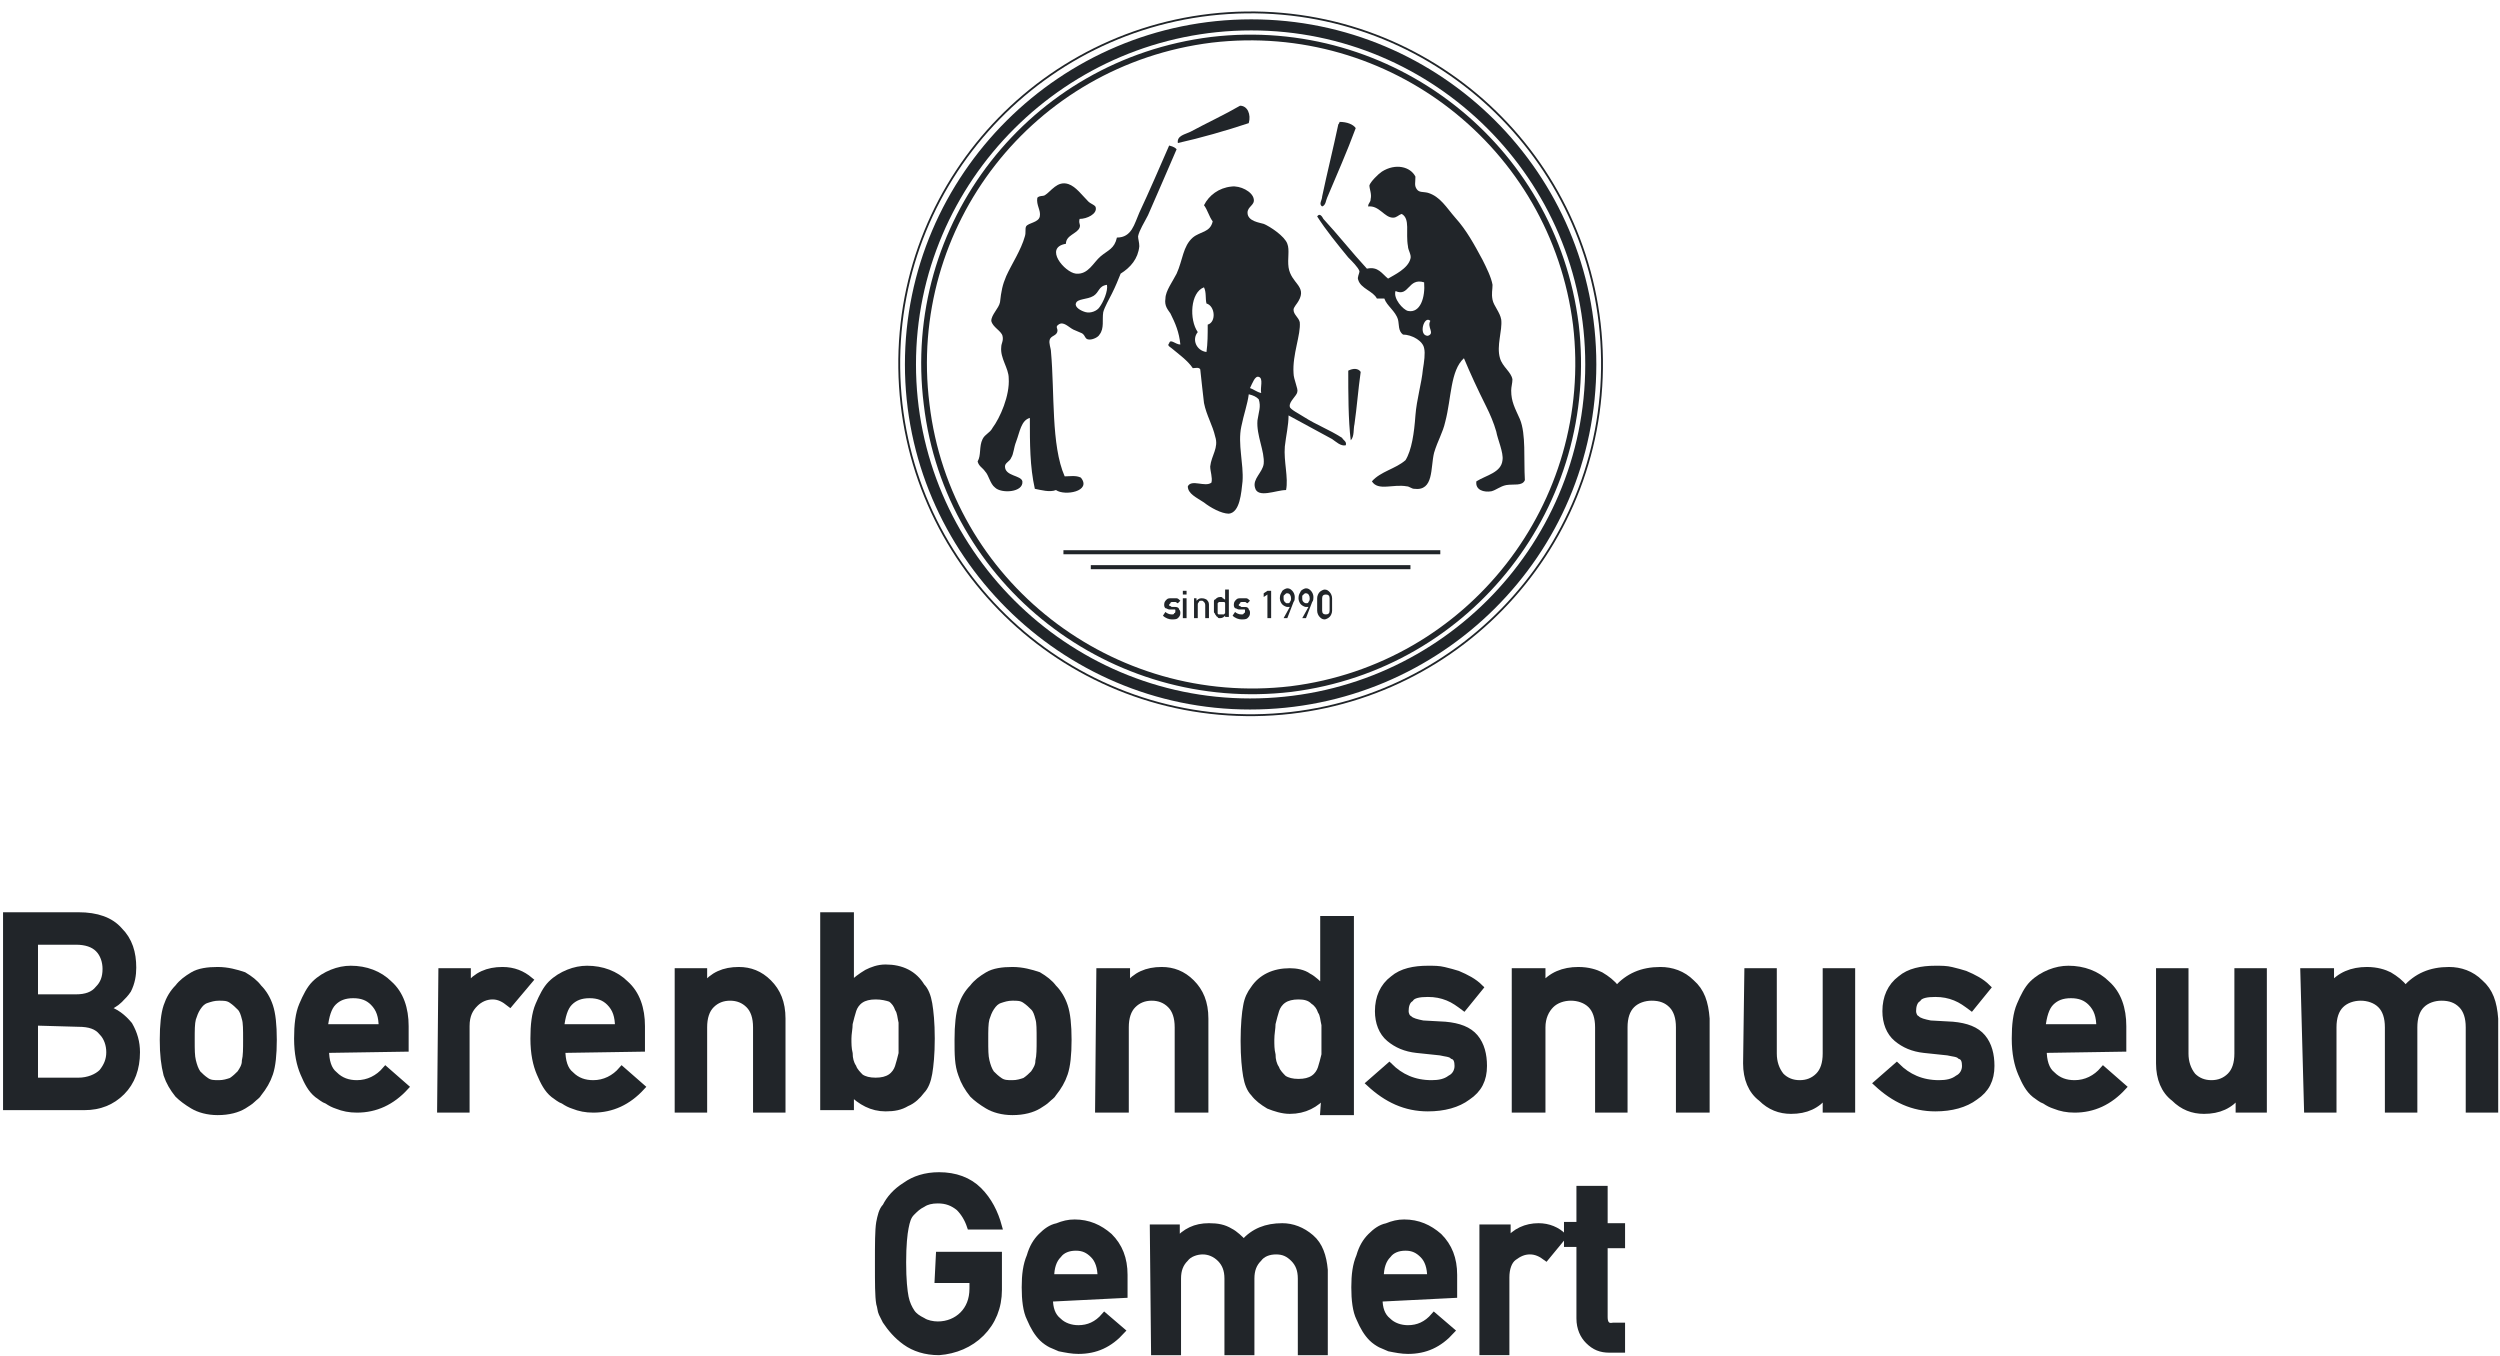 <svg version="1.1" xmlns="http://www.w3.org/2000/svg" xmlns:xlink="http://www.w3.org/1999/xlink" x="0px" y="0px"
	 viewBox="0 0 201 109" style="enable-background:new 0 0 201 109;" xml:space="preserve">
<style type="text/css">
	.st0{fill:none;stroke:#212529;stroke-width:0.15;stroke-miterlimit:10;}
	.st1{fill:none;stroke:#212529;stroke-width:0.89;stroke-miterlimit:10;}
	.st2{fill:none;stroke:#212529;stroke-width:0.46;stroke-miterlimit:10;}
	.st3{fill-rule:evenodd;clip-rule:evenodd;fill:#212529;}
	.st4{fill:none;stroke:#212529;stroke-width:0.33;stroke-linejoin:round;}
	.st5{fill:#212529;}
	.st6{fill:none;stroke:#212529;stroke-width:0.51;stroke-miterlimit:10;}
	.st7{fill:none;stroke:#212529;stroke-width:0.51;}
</style>
<path class="st0" d="M100.9,57.5c15.6-0.2,28.1-13,27.9-28.6c-0.2-15.6-13-28.1-28.6-27.9c-15.6,0.2-28.1,13-27.9,28.6
	C72.5,45.2,85.3,57.7,100.9,57.5z"/>
<path class="st1" d="M127.9,29.3c0-15.1-12.3-27.3-27.3-27.3c-15.1,0-27.4,12.3-27.4,27.3s12.3,27.3,27.3,27.3
	C115.6,56.6,127.9,44.4,127.9,29.3L127.9,29.3z"/>
<path class="st2" d="M103.8,55.4c14.4-1.8,24.6-14.9,22.9-29.3c-1.8-14.4-14.9-24.6-29.3-22.9C82.9,5,72.7,18.1,74.5,32.5
	C76.2,46.9,89.4,57.1,103.8,55.4z"/>
<path class="st3" d="M100.4,9.9c-1.8,0.6-3.9,1.2-5.7,1.6c-0.1-0.6,0.6-0.7,1-0.9c1.3-0.7,2.8-1.4,4-2.1
	C100.3,8.5,100.6,9.2,100.4,9.9"/>
<path class="st3" d="M109,10.3c-0.7,1.9-1.5,3.7-2.3,5.6c-0.1,0.2-0.1,0.6-0.4,0.7c-0.3-0.2,0-0.5,0-0.8c0.4-1.9,0.9-3.9,1.3-5.8
	c0,0,0.1-0.1,0.1-0.2C108.3,9.8,108.8,10,109,10.3z"/>
<path class="st3" d="M94.6,12c-0.7,1.6-1.5,3.5-2.3,5.3c-0.3,0.6-0.7,1.2-0.8,1.7c0,0.2,0.1,0.5,0.1,0.8c-0.1,1-0.7,1.7-1.5,2.2
	c-0.2,0.5-0.4,1-0.7,1.6c-0.2,0.4-0.6,1.1-0.7,1.5c-0.1,0.6,0.1,1.3-0.3,1.8c-0.1,0.2-0.5,0.4-0.8,0.4c-0.4,0-0.3-0.3-0.6-0.5
	c-0.2-0.1-0.5-0.2-0.7-0.3c-0.4-0.2-0.8-0.7-1.2-0.4c-0.3,0.2,0,0.3-0.1,0.6c-0.1,0.3-0.5,0.3-0.6,0.6c-0.1,0.3,0.1,0.7,0.1,1
	c0.3,3.3,0,7.5,1.1,10c0.4,0,0.9-0.1,1.3,0.1c0.9,1.1-1.3,1.5-2,1c-0.5,0.2-1.2,0-1.7-0.1c-0.4-1.8-0.4-3.6-0.4-5.7
	c-0.7,0.2-0.8,1.1-1.1,1.9c-0.2,0.5-0.2,1-0.4,1.3c-0.1,0.3-0.5,0.4-0.5,0.7c0,0.8,1.3,0.7,1.4,1.2c0.1,0.9-1.7,1-2.2,0.5
	c-0.4-0.3-0.5-1-0.8-1.3c-0.2-0.3-0.5-0.4-0.6-0.8c0.3-0.5,0.1-1.2,0.4-1.8c0.2-0.4,0.6-0.5,0.8-0.9c0.6-0.8,1.4-2.6,1.3-4
	c0-0.8-0.7-1.6-0.6-2.5c0-0.3,0.2-0.5,0.1-0.9c-0.1-0.4-0.8-0.7-0.9-1.2c0-0.5,0.6-1,0.7-1.5c0.1-0.9,0.2-1.4,0.5-2.1
	c0.4-0.9,1.2-2.1,1.5-3.2c0.1-0.3,0-0.6,0.1-0.8c0.2-0.3,1-0.3,1.1-0.8c0.1-0.5-0.3-0.9-0.2-1.5c0.2-0.2,0.4-0.1,0.6-0.2
	c0.5-0.3,1-1.2,1.9-0.9c0.6,0.2,1.1,0.9,1.6,1.4c0.2,0.2,0.6,0.3,0.6,0.5c0.1,0.5-0.7,0.9-1.3,0.9c-0.1,0.4,0.1,0.4,0,0.7
	c-0.2,0.5-1.1,0.6-1.1,1.3c-1.8,0.3-0.1,2.3,0.8,2.4c1,0.1,1.4-0.9,2-1.4c0.6-0.5,1.1-0.6,1.3-1.5c1.2,0,1.4-1.1,1.8-2
	c0.8-1.7,1.7-3.8,2.4-5.4C94.4,11.8,94.5,11.9,94.6,12z M87.9,23.8c-0.5,0.3-1.3,0.2-1.4,0.6c-0.1,0.3,0.4,0.6,0.8,0.7
	c0.4,0.1,0.9-0.1,1.1-0.4c0.3-0.4,0.7-1.3,0.6-1.8C88.3,23,88.4,23.5,87.9,23.8z"/>
<path class="st3" d="M113.8,14.2c0,0.5-0.1,0.7,0.1,1c0.2,0.3,0.5,0.2,0.9,0.3c1,0.3,1.5,1.2,2.2,2c0.9,1,1.5,2.1,2.2,3.4
	c0.3,0.6,0.7,1.4,0.8,2c0,0.4-0.1,0.7,0,1.2c0.1,0.5,0.6,1,0.7,1.6c0.1,0.9-0.4,2.1-0.1,3.1c0.2,0.7,0.9,1.1,1,1.7
	c0,0.3-0.1,0.6-0.1,0.9c0,0.9,0.3,1.4,0.7,2.3c0.5,1.2,0.3,3.2,0.4,4.9c-0.2,0.5-0.9,0.3-1.5,0.4c-0.5,0.1-0.8,0.4-1.2,0.5
	c-0.6,0.1-1.3-0.1-1.2-0.8c0.8-0.5,2-0.7,2.1-1.7c0.1-0.6-0.4-1.7-0.5-2.3c-0.2-0.7-0.5-1.4-0.8-2c-0.7-1.4-1.3-2.7-1.8-3.9
	c-1.1,1-1,3.2-1.5,5.1c-0.2,0.9-0.6,1.5-0.9,2.5c-0.3,1.2,0,3.1-1.6,2.9c-0.2,0-0.4-0.2-0.6-0.2c-1.1-0.2-2.3,0.4-2.8-0.4
	c0.7-0.8,1.9-1,2.7-1.7c0.5-0.8,0.7-2.2,0.8-3.6c0.1-1.3,0.5-2.6,0.6-3.7c0.1-0.6,0.2-1.3,0.1-1.7c-0.1-0.6-1-1.1-1.7-1.1
	c-0.4-0.3-0.3-0.8-0.4-1.2c-0.2-0.7-0.9-1.1-1.1-1.7h-0.6c-0.3-0.6-1.3-0.8-1.5-1.5c-0.1-0.2,0.1-0.5,0.1-0.7
	c-0.1-0.3-0.6-0.8-0.9-1.1c-0.9-1.1-1.8-2.2-2.5-3.3c0.2-0.3,0.4,0,0.5,0.2c1.2,1.3,2.3,2.7,3.5,4c0.9-0.2,1.2,0.4,1.7,0.8
	c0.5-0.3,1.6-0.8,1.8-1.6c0.1-0.3-0.2-0.7-0.2-1c-0.2-1.1,0.2-2.2-0.5-2.6c-0.3,0.1-0.4,0.3-0.7,0.3c-0.7,0-1.1-1-2-0.9
	c0-0.3,0.2-0.3,0.2-0.6c0.1-0.4-0.1-0.8-0.1-1.1c0.1-0.3,0.7-0.9,1-1.1C112.2,13.1,113.4,13.4,113.8,14.2 M112.2,23.4
	c-0.2,0.6,0.6,1.5,1,1.6c1,0.2,1.4-1.1,1.3-2.3C113.2,22.3,113.3,23.9,112.2,23.4z M115,25.8c-0.5-0.5-1,1.2-0.2,1.2
	C115.4,26.8,114.7,26.3,115,25.8z"/>
<path class="st3" d="M108.2,35.8c-0.4,0.1-0.8-0.3-1.1-0.5c-1.1-0.6-2.4-1.3-3.5-1.9c0,0.8-0.2,1.6-0.3,2.5
	c-0.1,1.2,0.3,2.5,0.1,3.5c-0.8,0-2.3,0.7-2.5-0.2c-0.2-0.7,0.6-1.2,0.7-1.9c0.1-1-0.6-2.3-0.5-3.5c0.1-0.7,0.3-1.1,0.1-1.7
	c-0.2-0.2-0.4-0.3-0.8-0.4c-0.1,0.8-0.4,1.6-0.6,2.6c-0.3,1.4,0.2,3,0.1,4.4c-0.1,0.9-0.2,2.5-1.1,2.6c-0.6,0-1.5-0.5-2-0.9
	c-0.6-0.4-1.3-0.7-1.3-1.3c0.3-0.6,1.4,0.1,1.9-0.3c0.1-0.4-0.1-0.9-0.1-1.3c0.1-0.9,0.7-1.5,0.4-2.4c-0.2-0.9-0.7-1.7-0.9-2.7
	c-0.1-0.9-0.2-1.7-0.3-2.7c-0.1-0.2-0.4-0.1-0.6-0.1c-0.4-0.6-1.1-1.1-1.7-1.6c-0.1-0.1-0.4-0.2-0.2-0.4c0.1-0.4,0.5,0.1,0.9,0.1
	c-0.1-1-0.4-1.7-0.8-2.5c-0.2-0.3-0.5-0.6-0.4-1.2c0-0.6,0.6-1.4,0.9-2c0.5-1.1,0.5-2.2,1.3-2.9c0.6-0.5,1.4-0.4,1.6-1.3
	c-0.3-0.4-0.4-0.9-0.7-1.3c0.4-0.8,1.2-1.4,2.2-1.5c0.7-0.1,1.7,0.4,1.8,1c0.1,0.5-0.5,0.6-0.5,1.1c0,0.7,1,0.8,1.3,0.9
	c0.5,0.2,1.7,1,1.9,1.6c0.2,0.5,0,1.2,0.1,1.9c0.2,1.3,1.5,1.5,0.8,2.7c-0.1,0.2-0.4,0.5-0.4,0.7c0,0.4,0.4,0.6,0.5,1
	c0.1,1-0.6,2.6-0.5,4.1c0,0.5,0.4,1.3,0.3,1.5c0,0.3-0.7,0.8-0.6,1.2c0,0.2,0.8,0.6,1.1,0.8c1.1,0.7,2,1,3.1,1.7
	C108,35.4,108.3,35.5,108.2,35.8 M96.3,26.7c-0.5,0.6-0.1,1.5,0.7,1.6c0.1-0.7,0.1-1.4,0.1-2.2c0.7-0.2,0.6-1.5-0.1-1.7
	c-0.1-0.4,0-0.9-0.2-1.3C95.7,23.5,95.6,25.7,96.3,26.7z M100.5,31.2c0.3,0.1,0.5,0.3,0.9,0.4c-0.1-0.4,0.2-1.2-0.2-1.3
	C100.9,30.2,100.7,30.8,100.5,31.2z"/>
<path class="st3" d="M109.4,29.9c-0.2,1.4-0.3,2.8-0.5,4.2c-0.1,0.4,0,1-0.3,1.3c-0.2-1.6-0.2-3.8-0.2-5.6
	C108.8,29.6,109.2,29.6,109.4,29.9z"/>
<path class="st4" d="M85.5,44.4h30.3"/>
<path class="st4" d="M87.7,45.6h25.7"/>
<path class="st5" d="M93.7,49.2c0.1,0.1,0.3,0.2,0.5,0.2c0.1,0,0.2,0,0.2-0.1c0.1,0,0.1-0.1,0.1-0.2c0-0.1,0-0.1-0.1-0.1
	c0,0-0.1,0-0.1,0L94,49c-0.1,0-0.2-0.1-0.3-0.1c-0.1-0.1-0.1-0.2-0.1-0.3c0-0.2,0.1-0.3,0.2-0.4c0.1-0.1,0.2-0.1,0.4-0.1
	c0.1,0,0.1,0,0.2,0c0.1,0,0.1,0,0.2,0c0.1,0,0.2,0.1,0.3,0.2l-0.2,0.2c-0.1,0-0.1-0.1-0.2-0.1c-0.1,0-0.1,0-0.2,0
	c-0.1,0-0.2,0-0.2,0.1c0,0-0.1,0.1-0.1,0.1c0,0,0,0.1,0,0.1c0,0,0.1,0,0.2,0.1l0.3,0c0.2,0,0.3,0.1,0.3,0.2c0.1,0.1,0.1,0.2,0.1,0.3
	c0,0.2-0.1,0.3-0.2,0.4c-0.1,0.1-0.3,0.1-0.5,0.1c-0.2,0-0.5-0.1-0.7-0.3L93.7,49.2L93.7,49.2z"/>
<path class="st5" d="M95.1,47.5h0.3v0.3h-0.3V47.5z M95.1,48.1h0.3v1.6h-0.3V48.1z"/>
<path class="st5" d="M95.9,48.1h0.3v0.2c0.1-0.1,0.2-0.2,0.4-0.2c0.1,0,0.2,0,0.4,0.1c0.1,0.1,0.2,0.2,0.2,0.4v1.1h-0.3v-1
	c0-0.1,0-0.2-0.1-0.3c-0.1-0.1-0.1-0.1-0.2-0.1s-0.2,0-0.2,0.1c-0.1,0.1-0.1,0.1-0.1,0.3v1h-0.3V48.1z"/>
<path class="st5" d="M98.5,49.5c-0.1,0.1-0.2,0.2-0.4,0.2c-0.1,0-0.2,0-0.2-0.1c-0.1,0-0.1-0.1-0.2-0.2c0-0.1-0.1-0.1-0.1-0.2
	c0-0.1,0-0.2,0-0.4c0-0.2,0-0.3,0-0.4c0-0.1,0-0.2,0.1-0.2c0.1-0.1,0.2-0.2,0.4-0.2c0.1,0,0.2,0,0.2,0.1c0.1,0,0.1,0.1,0.2,0.1v-0.8
	h0.3v2.2h-0.3V49.5L98.5,49.5z M98.2,48.4c-0.1,0-0.1,0-0.2,0c0,0-0.1,0.1-0.1,0.1c0,0.1,0,0.1,0,0.2c0,0.1,0,0.1,0,0.2
	c0,0.1,0,0.1,0,0.2c0,0.1,0,0.1,0,0.2s0.1,0.1,0.1,0.1c0,0,0.1,0,0.2,0c0.1,0,0.1,0,0.2,0c0,0,0.1-0.1,0.1-0.1c0-0.1,0-0.1,0-0.2
	c0-0.1,0-0.1,0-0.2c0-0.1,0-0.1,0-0.2c0-0.1,0-0.1,0-0.2c0,0,0-0.1-0.1-0.1C98.3,48.4,98.3,48.4,98.2,48.4z"/>
<path class="st5" d="M99.3,49.2c0.1,0.1,0.3,0.2,0.5,0.2c0.1,0,0.2,0,0.2-0.1c0.1,0,0.1-0.1,0.1-0.2c0-0.1,0-0.1-0.1-0.1
	c0,0-0.1,0-0.1,0l-0.3,0c-0.1,0-0.2-0.1-0.3-0.1c-0.1-0.1-0.1-0.2-0.1-0.3c0-0.2,0.1-0.3,0.2-0.4c0.1-0.1,0.2-0.1,0.4-0.1
	c0.1,0,0.1,0,0.2,0c0.1,0,0.1,0,0.2,0c0.1,0,0.2,0.1,0.3,0.2l-0.2,0.2c-0.1,0-0.1-0.1-0.2-0.1c-0.1,0-0.1,0-0.2,0
	c-0.1,0-0.2,0-0.2,0.1c0,0-0.1,0.1-0.1,0.1c0,0,0,0.1,0,0.1c0,0,0.1,0,0.2,0.1l0.3,0c0.2,0,0.3,0.1,0.3,0.2c0.1,0.1,0.1,0.2,0.1,0.3
	c0,0.2-0.1,0.3-0.2,0.4c-0.1,0.1-0.3,0.1-0.5,0.1c-0.2,0-0.5-0.1-0.7-0.3L99.3,49.2L99.3,49.2z"/>
<path class="st5" d="M101.9,47.8l-0.3,0.2v-0.3l0.3-0.2h0.3v2.2h-0.3V47.8z"/>
<path class="st5" d="M103.5,49.7h-0.3l0.5-0.9c0,0-0.1,0-0.2,0c-0.1,0-0.3-0.1-0.4-0.2c-0.1-0.1-0.2-0.3-0.2-0.5
	c0-0.3,0.1-0.4,0.2-0.6c0.1-0.1,0.3-0.2,0.4-0.2c0.2,0,0.3,0.1,0.4,0.2c0.1,0.1,0.2,0.3,0.2,0.5c0,0.1,0,0.3-0.1,0.4L103.5,49.7
	L103.5,49.7z M103.5,48.5c0.1,0,0.2,0,0.2-0.1c0.1-0.1,0.1-0.2,0.1-0.3c0-0.2-0.1-0.4-0.3-0.4c-0.1,0-0.1,0-0.2,0.1
	c0,0-0.1,0.1-0.1,0.1c0,0,0,0.1,0,0.2c0,0.1,0,0.2,0.1,0.3C103.4,48.5,103.4,48.5,103.5,48.5"/>
<path class="st5" d="M105,49.7h-0.3l0.5-0.9c0,0-0.1,0-0.2,0c-0.1,0-0.3-0.1-0.4-0.2c-0.1-0.1-0.2-0.3-0.2-0.5
	c0-0.3,0.1-0.4,0.2-0.6c0.1-0.1,0.3-0.2,0.4-0.2c0.2,0,0.3,0.1,0.4,0.2c0.1,0.1,0.2,0.3,0.2,0.5c0,0.1,0,0.3-0.1,0.4L105,49.7
	L105,49.7z M105,48.5c0.1,0,0.2,0,0.2-0.1c0.1-0.1,0.1-0.2,0.1-0.3c0-0.2-0.1-0.4-0.3-0.4c-0.1,0-0.1,0-0.2,0.1c0,0-0.1,0.1-0.1,0.1
	c0,0,0,0.1,0,0.2c0,0.1,0,0.2,0.1,0.3C104.9,48.5,105,48.5,105,48.5"/>
<path class="st5" d="M105.9,48.1c0-0.2,0.1-0.4,0.2-0.5c0.1-0.1,0.3-0.2,0.4-0.2c0.2,0,0.3,0.1,0.4,0.2c0.1,0.1,0.2,0.3,0.2,0.5v1
	c0,0.2-0.1,0.4-0.2,0.5c-0.1,0.1-0.3,0.2-0.4,0.2c-0.2,0-0.3-0.1-0.4-0.2c-0.1-0.1-0.2-0.3-0.2-0.5V48.1z M106.9,48.1
	c0-0.2-0.1-0.3-0.3-0.3c-0.2,0-0.3,0.1-0.3,0.3v1c0,0.2,0.1,0.3,0.3,0.3c0.2,0,0.3-0.1,0.3-0.3V48.1z"/>
<path class="st5" d="M0.5,73.6h5.8c1.5,0,2.6,0.4,3.3,1.2c0.8,0.8,1.1,1.8,1.1,3c0,0.6-0.1,1.2-0.4,1.8c-0.2,0.3-0.4,0.5-0.7,0.8
	c-0.3,0.3-0.7,0.5-1.1,0.7v0c0.8,0.2,1.4,0.7,1.9,1.3c0.4,0.7,0.6,1.4,0.6,2.2c0,1.3-0.4,2.4-1.2,3.2c-0.8,0.8-1.8,1.2-3,1.2H0.5
	V73.6L0.5,73.6z M2.8,75.7v4.5h3.3c0.8,0,1.4-0.2,1.8-0.7c0.4-0.4,0.6-0.9,0.6-1.6c0-0.6-0.2-1.2-0.6-1.6c-0.4-0.4-1-0.6-1.8-0.6
	H2.8z M2.8,82.2v4.7h3.5c0.8,0,1.5-0.3,1.9-0.7c0.4-0.5,0.6-1,0.6-1.6s-0.2-1.2-0.6-1.6c-0.4-0.5-1-0.7-1.9-0.7L2.8,82.2L2.8,82.2z"
	/>
<path class="st6" d="M0.5,73.6h5.8c1.5,0,2.6,0.4,3.3,1.2c0.8,0.8,1.1,1.8,1.1,3c0,0.6-0.1,1.2-0.4,1.8c-0.2,0.3-0.4,0.5-0.7,0.8
	c-0.3,0.3-0.7,0.5-1.1,0.7v0c0.8,0.2,1.4,0.7,1.9,1.3c0.4,0.7,0.6,1.4,0.6,2.2c0,1.3-0.4,2.4-1.2,3.2c-0.8,0.8-1.8,1.2-3,1.2H0.5
	V73.6L0.5,73.6z M2.8,75.7v4.5h3.3c0.8,0,1.4-0.2,1.8-0.7c0.4-0.4,0.6-0.9,0.6-1.6c0-0.6-0.2-1.2-0.6-1.6c-0.4-0.4-1-0.6-1.8-0.6
	H2.8z M2.8,82.2v4.7h3.5c0.8,0,1.5-0.3,1.9-0.7c0.4-0.5,0.6-1,0.6-1.6s-0.2-1.2-0.6-1.6c-0.4-0.5-1-0.7-1.9-0.7L2.8,82.2L2.8,82.2z"
	/>
<path class="st5" d="M13.1,83.6c0-1.2,0.1-2.1,0.3-2.7c0.2-0.6,0.5-1.1,0.9-1.5c0.3-0.4,0.7-0.7,1.2-1c0.5-0.3,1.2-0.4,2-0.4
	c0.8,0,1.5,0.2,2.1,0.4c0.5,0.3,0.9,0.6,1.2,1c0.4,0.4,0.7,0.9,0.9,1.5c0.2,0.6,0.3,1.5,0.3,2.7s-0.1,2.1-0.3,2.7
	c-0.2,0.6-0.5,1.1-0.9,1.6c-0.1,0.2-0.3,0.3-0.5,0.5c-0.2,0.2-0.4,0.3-0.7,0.5c-0.5,0.3-1.2,0.5-2.1,0.5c-0.8,0-1.5-0.2-2-0.5
	c-0.5-0.3-0.9-0.6-1.2-0.9c-0.4-0.5-0.7-1-0.9-1.6C13.2,85.6,13.1,84.8,13.1,83.6 M19.8,83.6c0-0.8,0-1.4-0.1-1.7
	c-0.1-0.4-0.2-0.7-0.4-0.9c-0.2-0.2-0.4-0.4-0.7-0.6c-0.3-0.2-0.6-0.2-1-0.2c-0.4,0-0.7,0.1-1,0.2c-0.3,0.1-0.5,0.3-0.7,0.6
	c-0.2,0.3-0.3,0.6-0.4,0.9c-0.1,0.4-0.1,0.9-0.1,1.7c0,0.8,0,1.3,0.1,1.7c0.1,0.4,0.2,0.7,0.4,1c0.2,0.2,0.4,0.4,0.7,0.6
	c0.3,0.2,0.6,0.2,1,0.2c0.4,0,0.7-0.1,1-0.2c0.3-0.2,0.5-0.4,0.7-0.6c0.2-0.3,0.4-0.6,0.4-1C19.8,84.9,19.8,84.3,19.8,83.6z"/>
<path class="st6" d="M13.1,83.6c0-1.2,0.1-2.1,0.3-2.7c0.2-0.6,0.5-1.1,0.9-1.5c0.3-0.4,0.7-0.7,1.2-1c0.5-0.3,1.2-0.4,2-0.4
	c0.8,0,1.5,0.2,2.1,0.4c0.5,0.3,0.9,0.6,1.2,1c0.4,0.4,0.7,0.9,0.9,1.5c0.2,0.6,0.3,1.5,0.3,2.7s-0.1,2.1-0.3,2.7
	c-0.2,0.6-0.5,1.1-0.9,1.6c-0.1,0.2-0.3,0.3-0.5,0.5c-0.2,0.2-0.4,0.3-0.7,0.5c-0.5,0.3-1.2,0.5-2.1,0.5c-0.8,0-1.5-0.2-2-0.5
	c-0.5-0.3-0.9-0.6-1.2-0.9c-0.4-0.5-0.7-1-0.9-1.6C13.2,85.6,13.1,84.8,13.1,83.6L13.1,83.6z M19.8,83.6c0-0.8,0-1.4-0.1-1.7
	c-0.1-0.4-0.2-0.7-0.4-0.9c-0.2-0.2-0.4-0.4-0.7-0.6c-0.3-0.2-0.6-0.2-1-0.2c-0.4,0-0.7,0.1-1,0.2c-0.3,0.1-0.5,0.3-0.7,0.6
	c-0.2,0.3-0.3,0.6-0.4,0.9c-0.1,0.4-0.1,0.9-0.1,1.7c0,0.8,0,1.3,0.1,1.7c0.1,0.4,0.2,0.7,0.4,1c0.2,0.2,0.4,0.4,0.7,0.6
	c0.3,0.2,0.6,0.2,1,0.2c0.4,0,0.7-0.1,1-0.2c0.3-0.2,0.5-0.4,0.7-0.6c0.2-0.3,0.4-0.6,0.4-1C19.8,84.9,19.8,84.3,19.8,83.6z"/>
<path class="st5" d="M26.2,84.4c0,0.9,0.2,1.6,0.7,2c0.5,0.5,1.1,0.7,1.8,0.7c0.9,0,1.7-0.4,2.3-1.1l1.6,1.4
	c-1.1,1.2-2.4,1.8-3.9,1.8c-0.6,0-1.1-0.1-1.6-0.3c-0.3-0.1-0.5-0.2-0.8-0.4c-0.3-0.1-0.5-0.3-0.8-0.5c-0.5-0.4-0.8-1-1.1-1.7
	c-0.3-0.7-0.5-1.6-0.5-2.8c0-1.1,0.1-2,0.4-2.7c0.3-0.7,0.6-1.3,1-1.7c0.4-0.4,0.9-0.7,1.4-0.9c0.5-0.2,1-0.3,1.5-0.3
	c1.2,0,2.3,0.4,3.1,1.2c0.9,0.8,1.3,2,1.3,3.4v1.8L26.2,84.4L26.2,84.4z M30.7,82.6c0-0.9-0.2-1.5-0.7-2c-0.4-0.4-0.9-0.6-1.6-0.6
	s-1.2,0.2-1.6,0.6c-0.4,0.4-0.6,1.1-0.7,2H30.7L30.7,82.6z"/>
<path class="st6" d="M26.2,84.4c0,0.9,0.2,1.6,0.7,2c0.5,0.5,1.1,0.7,1.8,0.7c0.9,0,1.7-0.4,2.3-1.1l1.6,1.4
	c-1.1,1.2-2.4,1.8-3.9,1.8c-0.6,0-1.1-0.1-1.6-0.3c-0.3-0.1-0.5-0.2-0.8-0.4c-0.3-0.1-0.5-0.3-0.8-0.5c-0.5-0.4-0.8-1-1.1-1.7
	c-0.3-0.7-0.5-1.6-0.5-2.8c0-1.1,0.1-2,0.4-2.7c0.3-0.7,0.6-1.3,1-1.7c0.4-0.4,0.9-0.7,1.4-0.9c0.5-0.2,1-0.3,1.5-0.3
	c1.2,0,2.3,0.4,3.1,1.2c0.9,0.8,1.3,2,1.3,3.4v1.8L26.2,84.4L26.2,84.4z M30.7,82.6c0-0.9-0.2-1.5-0.7-2c-0.4-0.4-0.9-0.6-1.6-0.6
	s-1.2,0.2-1.6,0.6c-0.4,0.4-0.6,1.1-0.7,2H30.7L30.7,82.6z"/>
<path class="st5" d="M35.5,78.1h2.1v1.2h0c0.7-0.9,1.6-1.3,2.8-1.3c0.9,0,1.6,0.3,2.2,0.8l-1.6,1.9c-0.5-0.4-0.9-0.6-1.4-0.6
	c-0.5,0-1,0.2-1.4,0.6c-0.4,0.4-0.7,0.9-0.7,1.8v6.7h-2.1L35.5,78.1L35.5,78.1z"/>
<path class="st6" d="M35.5,78.1h2.1v1.2h0c0.7-0.9,1.6-1.3,2.8-1.3c0.9,0,1.6,0.3,2.2,0.8l-1.6,1.9c-0.5-0.4-0.9-0.6-1.4-0.6
	c-0.5,0-1,0.2-1.4,0.6c-0.4,0.4-0.7,0.9-0.7,1.8v6.7h-2.1L35.5,78.1L35.5,78.1z"/>
<path class="st5" d="M45.2,84.4c0,0.9,0.2,1.6,0.7,2c0.5,0.5,1.1,0.7,1.8,0.7c0.9,0,1.7-0.4,2.3-1.1l1.6,1.4
	c-1.1,1.2-2.4,1.8-3.9,1.8c-0.6,0-1.1-0.1-1.6-0.3c-0.3-0.1-0.5-0.2-0.8-0.4c-0.3-0.1-0.5-0.3-0.8-0.5c-0.5-0.4-0.8-1-1.1-1.7
	c-0.3-0.7-0.5-1.6-0.5-2.8c0-1.1,0.1-2,0.4-2.7c0.3-0.7,0.6-1.3,1-1.7c0.4-0.4,0.9-0.7,1.4-0.9c0.5-0.2,1-0.3,1.5-0.3
	c1.2,0,2.3,0.4,3.1,1.2c0.9,0.8,1.3,2,1.3,3.4v1.8L45.2,84.4L45.2,84.4z M49.7,82.6c0-0.9-0.2-1.5-0.7-2c-0.4-0.4-0.9-0.6-1.6-0.6
	s-1.2,0.2-1.6,0.6c-0.4,0.4-0.6,1.1-0.7,2H49.7L49.7,82.6z"/>
<path class="st6" d="M45.2,84.4c0,0.9,0.2,1.6,0.7,2c0.5,0.5,1.1,0.7,1.8,0.7c0.9,0,1.7-0.4,2.3-1.1l1.6,1.4
	c-1.1,1.2-2.4,1.8-3.9,1.8c-0.6,0-1.1-0.1-1.6-0.3c-0.3-0.1-0.5-0.2-0.8-0.4c-0.3-0.1-0.5-0.3-0.8-0.5c-0.5-0.4-0.8-1-1.1-1.7
	c-0.3-0.7-0.5-1.6-0.5-2.8c0-1.1,0.1-2,0.4-2.7c0.3-0.7,0.6-1.3,1-1.7c0.4-0.4,0.9-0.7,1.4-0.9c0.5-0.2,1-0.3,1.5-0.3
	c1.2,0,2.3,0.4,3.1,1.2c0.9,0.8,1.3,2,1.3,3.4v1.8L45.2,84.4L45.2,84.4z M49.7,82.6c0-0.9-0.2-1.5-0.7-2c-0.4-0.4-0.9-0.6-1.6-0.6
	s-1.2,0.2-1.6,0.6c-0.4,0.4-0.6,1.1-0.7,2H49.7L49.7,82.6z"/>
<path class="st5" d="M54.5,78.1h2.1v1.2h0c0.7-0.9,1.6-1.3,2.8-1.3c0.9,0,1.7,0.3,2.4,1c0.7,0.7,1.1,1.6,1.1,2.9v7.3h-2.1v-6.6
	c0-0.8-0.2-1.4-0.6-1.8c-0.4-0.4-0.9-0.6-1.5-0.6c-0.6,0-1.1,0.2-1.5,0.6c-0.4,0.4-0.6,1-0.6,1.8v6.6h-2.1L54.5,78.1L54.5,78.1z"/>
<path class="st6" d="M54.5,78.1h2.1v1.2h0c0.7-0.9,1.6-1.3,2.8-1.3c0.9,0,1.7,0.3,2.4,1c0.7,0.7,1.1,1.6,1.1,2.9v7.3h-2.1v-6.6
	c0-0.8-0.2-1.4-0.6-1.8c-0.4-0.4-0.9-0.6-1.5-0.6c-0.6,0-1.1,0.2-1.5,0.6c-0.4,0.4-0.6,1-0.6,1.8v6.6h-2.1L54.5,78.1L54.5,78.1z"/>
<path class="st5" d="M66.2,73.6h2.2v5.6c0.4-0.4,0.8-0.7,1.3-1c0.4-0.2,0.9-0.4,1.5-0.4c1.3,0,2.3,0.5,2.9,1.5
	c0.3,0.3,0.5,0.8,0.6,1.4c0.1,0.6,0.2,1.5,0.2,2.8c0,1.3-0.1,2.2-0.2,2.8c-0.1,0.6-0.3,1.1-0.6,1.4c-0.3,0.4-0.7,0.8-1.2,1
	c-0.5,0.3-1,0.4-1.7,0.4c-1.1,0-2-0.5-2.8-1.3v1.2h-2.2V73.6L66.2,73.6z M70.4,80.1c-0.5,0-0.9,0.1-1.2,0.3
	c-0.3,0.2-0.5,0.5-0.6,0.8c-0.1,0.3-0.2,0.7-0.3,1.1c0,0.4-0.1,0.8-0.1,1.2c0,0.4,0,0.8,0.1,1.2c0,0.4,0.1,0.8,0.3,1.1
	c0.1,0.3,0.4,0.6,0.6,0.8c0.3,0.2,0.7,0.3,1.2,0.3c0.5,0,0.9-0.1,1.2-0.3c0.3-0.2,0.5-0.5,0.6-0.8c0.1-0.3,0.2-0.7,0.3-1.1
	c0-0.4,0-0.8,0-1.2c0-0.4,0-0.9,0-1.3c-0.1-0.4-0.1-0.8-0.3-1.1c-0.1-0.3-0.3-0.6-0.6-0.8C71.3,80.2,70.9,80.1,70.4,80.1"/>
<path class="st6" d="M66.2,73.6h2.2v5.6c0.4-0.4,0.8-0.7,1.3-1c0.4-0.2,0.9-0.4,1.5-0.4c1.3,0,2.3,0.5,2.9,1.5
	c0.3,0.3,0.5,0.8,0.6,1.4c0.1,0.6,0.2,1.5,0.2,2.8c0,1.3-0.1,2.2-0.2,2.8c-0.1,0.6-0.3,1.1-0.6,1.4c-0.3,0.4-0.7,0.8-1.2,1
	c-0.5,0.3-1,0.4-1.7,0.4c-1.1,0-2-0.5-2.8-1.3v1.2h-2.2V73.6L66.2,73.6z M70.4,80.1c-0.5,0-0.9,0.1-1.2,0.3
	c-0.3,0.2-0.5,0.5-0.6,0.8c-0.1,0.3-0.2,0.7-0.3,1.1c0,0.4-0.1,0.8-0.1,1.2c0,0.4,0,0.8,0.1,1.2c0,0.4,0.1,0.8,0.3,1.1
	c0.1,0.3,0.4,0.6,0.6,0.8c0.3,0.2,0.7,0.3,1.2,0.3c0.5,0,0.9-0.1,1.2-0.3c0.3-0.2,0.5-0.5,0.6-0.8c0.1-0.3,0.2-0.7,0.3-1.1
	c0-0.4,0-0.8,0-1.2c0-0.4,0-0.9,0-1.3c-0.1-0.4-0.1-0.8-0.3-1.1c-0.1-0.3-0.3-0.6-0.6-0.8C71.3,80.2,70.9,80.1,70.4,80.1L70.4,80.1z
	"/>
<path class="st5" d="M77,83.6c0-1.2,0.1-2.1,0.3-2.7c0.2-0.6,0.5-1.1,0.9-1.5c0.3-0.4,0.7-0.7,1.2-1c0.5-0.3,1.2-0.4,2-0.4
	c0.8,0,1.5,0.2,2.1,0.4c0.5,0.3,0.9,0.6,1.2,1c0.4,0.4,0.7,0.9,0.9,1.5c0.2,0.6,0.3,1.5,0.3,2.7s-0.1,2.1-0.3,2.7
	c-0.2,0.6-0.5,1.1-0.9,1.6c-0.1,0.2-0.3,0.3-0.5,0.5c-0.2,0.2-0.4,0.3-0.7,0.5c-0.5,0.3-1.2,0.5-2.1,0.5c-0.8,0-1.5-0.2-2-0.5
	c-0.5-0.3-0.9-0.6-1.2-0.9c-0.4-0.5-0.7-1-0.9-1.6C77,85.6,77,84.8,77,83.6 M83.6,83.6c0-0.8,0-1.4-0.1-1.7
	c-0.1-0.4-0.2-0.7-0.4-0.9c-0.2-0.2-0.4-0.4-0.7-0.6c-0.3-0.2-0.6-0.2-1-0.2c-0.4,0-0.7,0.1-1,0.2c-0.3,0.1-0.5,0.3-0.7,0.6
	c-0.2,0.3-0.3,0.6-0.4,0.9c-0.1,0.4-0.1,0.9-0.1,1.7c0,0.8,0,1.3,0.1,1.7c0.1,0.4,0.2,0.7,0.4,1c0.2,0.2,0.4,0.4,0.7,0.6
	c0.3,0.2,0.6,0.2,1,0.2c0.4,0,0.7-0.1,1-0.2c0.3-0.2,0.5-0.4,0.7-0.6c0.2-0.3,0.4-0.6,0.4-1C83.6,84.9,83.6,84.3,83.6,83.6z"/>
<path class="st6" d="M77,83.6c0-1.2,0.1-2.1,0.3-2.7c0.2-0.6,0.5-1.1,0.9-1.5c0.3-0.4,0.7-0.7,1.2-1c0.5-0.3,1.2-0.4,2-0.4
	c0.8,0,1.5,0.2,2.1,0.4c0.5,0.3,0.9,0.6,1.2,1c0.4,0.4,0.7,0.9,0.9,1.5c0.2,0.6,0.3,1.5,0.3,2.7s-0.1,2.1-0.3,2.7
	c-0.2,0.6-0.5,1.1-0.9,1.6c-0.1,0.2-0.3,0.3-0.5,0.5c-0.2,0.2-0.4,0.3-0.7,0.5c-0.5,0.3-1.2,0.5-2.1,0.5c-0.8,0-1.5-0.2-2-0.5
	c-0.5-0.3-0.9-0.6-1.2-0.9c-0.4-0.5-0.7-1-0.9-1.6C77,85.6,77,84.8,77,83.6L77,83.6z M83.6,83.6c0-0.8,0-1.4-0.1-1.7
	c-0.1-0.4-0.2-0.7-0.4-0.9c-0.2-0.2-0.4-0.4-0.7-0.6c-0.3-0.2-0.6-0.2-1-0.2c-0.4,0-0.7,0.1-1,0.2c-0.3,0.1-0.5,0.3-0.7,0.6
	c-0.2,0.3-0.3,0.6-0.4,0.9c-0.1,0.4-0.1,0.9-0.1,1.7c0,0.8,0,1.3,0.1,1.7c0.1,0.4,0.2,0.7,0.4,1c0.2,0.2,0.4,0.4,0.7,0.6
	c0.3,0.2,0.6,0.2,1,0.2c0.4,0,0.7-0.1,1-0.2c0.3-0.2,0.5-0.4,0.7-0.6c0.2-0.3,0.4-0.6,0.4-1C83.6,84.9,83.6,84.3,83.6,83.6z"/>
<path class="st5" d="M88.4,78.1h2.2v1.2h0c0.7-0.9,1.6-1.3,2.8-1.3c0.9,0,1.7,0.3,2.4,1c0.7,0.7,1.1,1.6,1.1,2.9v7.3h-2.2v-6.6
	c0-0.8-0.2-1.4-0.6-1.8c-0.4-0.4-0.9-0.6-1.5-0.6s-1.1,0.2-1.5,0.6c-0.4,0.4-0.6,1-0.6,1.8v6.6h-2.2L88.4,78.1L88.4,78.1z"/>
<path class="st6" d="M88.4,78.1h2.2v1.2h0c0.7-0.9,1.6-1.3,2.8-1.3c0.9,0,1.7,0.3,2.4,1c0.7,0.7,1.1,1.6,1.1,2.9v7.3h-2.2v-6.6
	c0-0.8-0.2-1.4-0.6-1.8c-0.4-0.4-0.9-0.6-1.5-0.6s-1.1,0.2-1.5,0.6c-0.4,0.4-0.6,1-0.6,1.8v6.6h-2.2L88.4,78.1L88.4,78.1z"/>
<path class="st5" d="M106.5,88c-0.7,0.8-1.6,1.3-2.8,1.3c-0.6,0-1.2-0.2-1.7-0.4c-0.5-0.3-0.9-0.6-1.2-1c-0.3-0.3-0.5-0.8-0.6-1.4
	c-0.1-0.6-0.2-1.5-0.2-2.8s0.1-2.3,0.2-2.8c0.1-0.6,0.3-1,0.6-1.4c0.6-0.9,1.6-1.4,2.9-1.4c0.5,0,1.1,0.1,1.5,0.4
	c0.4,0.2,0.8,0.6,1.2,1v-5.6h2.2v15.5h-2.2L106.5,88L106.5,88z M104.4,80.1c-0.5,0-0.9,0.1-1.2,0.3c-0.3,0.2-0.5,0.5-0.6,0.8
	c-0.1,0.3-0.2,0.7-0.3,1.1c0,0.4-0.1,0.8-0.1,1.3c0,0.4,0,0.8,0.1,1.2c0,0.4,0.1,0.8,0.3,1.1c0.1,0.3,0.4,0.6,0.6,0.8
	c0.3,0.2,0.7,0.3,1.2,0.3s0.9-0.1,1.2-0.3c0.3-0.2,0.5-0.5,0.6-0.8c0.1-0.3,0.2-0.7,0.3-1.1c0-0.4,0-0.8,0-1.2c0-0.4,0-0.8,0-1.2
	c-0.1-0.4-0.1-0.8-0.3-1.1c-0.1-0.3-0.3-0.6-0.6-0.8C105.3,80.2,104.9,80.1,104.4,80.1"/>
<path class="st6" d="M106.5,88c-0.7,0.8-1.6,1.3-2.8,1.3c-0.6,0-1.2-0.2-1.7-0.4c-0.5-0.3-0.9-0.6-1.2-1c-0.3-0.3-0.5-0.8-0.6-1.4
	c-0.1-0.6-0.2-1.5-0.2-2.8s0.1-2.3,0.2-2.8c0.1-0.6,0.3-1,0.6-1.4c0.6-0.9,1.6-1.4,2.9-1.4c0.5,0,1.1,0.1,1.5,0.4
	c0.4,0.2,0.8,0.6,1.2,1v-5.6h2.2v15.5h-2.2L106.5,88L106.5,88z M104.4,80.1c-0.5,0-0.9,0.1-1.2,0.3c-0.3,0.2-0.5,0.5-0.6,0.8
	c-0.1,0.3-0.2,0.7-0.3,1.1c0,0.4-0.1,0.8-0.1,1.3c0,0.4,0,0.8,0.1,1.2c0,0.4,0.1,0.8,0.3,1.1c0.1,0.3,0.4,0.6,0.6,0.8
	c0.3,0.2,0.7,0.3,1.2,0.3s0.9-0.1,1.2-0.3c0.3-0.2,0.5-0.5,0.6-0.8c0.1-0.3,0.2-0.7,0.3-1.1c0-0.4,0-0.8,0-1.2c0-0.4,0-0.8,0-1.2
	c-0.1-0.4-0.1-0.8-0.3-1.1c-0.1-0.3-0.3-0.6-0.6-0.8C105.3,80.2,104.9,80.1,104.4,80.1L104.4,80.1z"/>
<path class="st5" d="M111.7,85.7c0.9,0.9,2,1.4,3.4,1.4c0.6,0,1.1-0.1,1.5-0.4c0.4-0.2,0.6-0.6,0.6-1c0-0.4-0.1-0.7-0.4-0.8
	c-0.2-0.2-0.6-0.2-1-0.3l-1.9-0.2c-0.9-0.1-1.6-0.4-2.2-0.9c-0.6-0.5-0.9-1.3-0.9-2.2c0-1.1,0.4-2,1.2-2.6c0.7-0.6,1.7-0.8,2.8-0.8
	c0.5,0,0.9,0,1.3,0.1c0.4,0.1,0.8,0.2,1.1,0.3c0.7,0.3,1.3,0.6,1.8,1.1l-1.3,1.6c-0.4-0.3-0.8-0.6-1.3-0.8c-0.5-0.2-1-0.3-1.6-0.3
	c-0.7,0-1.2,0.1-1.4,0.4c-0.3,0.2-0.4,0.6-0.4,1c0,0.2,0.1,0.5,0.3,0.6c0.2,0.2,0.6,0.3,1.1,0.4l1.8,0.1c1.1,0.1,1.9,0.4,2.4,1
	c0.5,0.6,0.7,1.4,0.7,2.3c0,1.1-0.4,1.9-1.3,2.5c-0.8,0.6-1.9,0.9-3.2,0.9c-1.8,0-3.3-0.7-4.7-2L111.7,85.7L111.7,85.7z"/>
<path class="st6" d="M111.7,85.7c0.9,0.9,2,1.4,3.4,1.4c0.6,0,1.1-0.1,1.5-0.4c0.4-0.2,0.6-0.6,0.6-1c0-0.4-0.1-0.7-0.4-0.8
	c-0.2-0.2-0.6-0.2-1-0.3l-1.9-0.2c-0.9-0.1-1.6-0.4-2.2-0.9c-0.6-0.5-0.9-1.3-0.9-2.2c0-1.1,0.4-2,1.2-2.6c0.7-0.6,1.7-0.8,2.8-0.8
	c0.5,0,0.9,0,1.3,0.1c0.4,0.1,0.8,0.2,1.1,0.3c0.7,0.3,1.3,0.6,1.8,1.1l-1.3,1.6c-0.4-0.3-0.8-0.6-1.3-0.8c-0.5-0.2-1-0.3-1.6-0.3
	c-0.7,0-1.2,0.1-1.4,0.4c-0.3,0.2-0.4,0.6-0.4,1c0,0.2,0.1,0.5,0.3,0.6c0.2,0.2,0.6,0.3,1.1,0.4l1.8,0.1c1.1,0.1,1.9,0.4,2.4,1
	c0.5,0.6,0.7,1.4,0.7,2.3c0,1.1-0.4,1.9-1.3,2.5c-0.8,0.6-1.9,0.9-3.2,0.9c-1.8,0-3.3-0.7-4.7-2L111.7,85.7L111.7,85.7z"/>
<path class="st5" d="M121.8,78.1h2.2v1.2h0c0.7-0.9,1.7-1.3,2.9-1.3c0.8,0,1.4,0.2,1.8,0.4c0.5,0.3,0.9,0.6,1.3,1.1
	c0.9-1,2-1.5,3.5-1.5c0.9,0,1.8,0.3,2.5,1c0.8,0.7,1.1,1.6,1.2,2.9v7.3H135v-6.6c0-0.8-0.2-1.4-0.6-1.8c-0.4-0.4-0.9-0.6-1.6-0.6
	c-0.6,0-1.2,0.2-1.6,0.6c-0.4,0.4-0.6,1-0.6,1.8v6.6h-2.1v-6.6c0-0.8-0.2-1.4-0.6-1.8s-1-0.6-1.6-0.6c-0.6,0-1.2,0.2-1.6,0.6
	c-0.4,0.4-0.7,1-0.7,1.8v6.6h-2.2L121.8,78.1L121.8,78.1z"/>
<path class="st6" d="M121.8,78.1h2.2v1.2h0c0.7-0.9,1.7-1.3,2.9-1.3c0.8,0,1.4,0.2,1.8,0.4c0.5,0.3,0.9,0.6,1.3,1.1
	c0.9-1,2-1.5,3.5-1.5c0.9,0,1.8,0.3,2.5,1c0.8,0.7,1.1,1.6,1.2,2.9v7.3H135v-6.6c0-0.8-0.2-1.4-0.6-1.8c-0.4-0.4-0.9-0.6-1.6-0.6
	c-0.6,0-1.2,0.2-1.6,0.6c-0.4,0.4-0.6,1-0.6,1.8v6.6h-2.1v-6.6c0-0.8-0.2-1.4-0.6-1.8s-1-0.6-1.6-0.6c-0.6,0-1.2,0.2-1.6,0.6
	c-0.4,0.4-0.7,1-0.7,1.8v6.6h-2.2L121.8,78.1L121.8,78.1z"/>
<path class="st5" d="M140.5,78.1h2.1v6.6c0,0.7,0.2,1.3,0.6,1.8c0.4,0.4,0.9,0.6,1.5,0.6c0.6,0,1.1-0.2,1.5-0.6
	c0.4-0.4,0.6-1,0.6-1.8v-6.6h2.1v11.1h-2.1v-1.2h0c-0.7,0.9-1.6,1.3-2.8,1.3c-0.9,0-1.7-0.3-2.4-1c-0.8-0.6-1.2-1.6-1.2-2.8
	L140.5,78.1L140.5,78.1z"/>
<path class="st6" d="M140.5,78.1h2.1v6.6c0,0.7,0.2,1.3,0.6,1.8c0.4,0.4,0.9,0.6,1.5,0.6c0.6,0,1.1-0.2,1.5-0.6
	c0.4-0.4,0.6-1,0.6-1.8v-6.6h2.1v11.1h-2.1v-1.2h0c-0.7,0.9-1.6,1.3-2.8,1.3c-0.9,0-1.7-0.3-2.4-1c-0.8-0.6-1.2-1.6-1.2-2.8
	L140.5,78.1L140.5,78.1z"/>
<path class="st5" d="M152.5,85.7c0.9,0.9,2,1.4,3.4,1.4c0.6,0,1.1-0.1,1.5-0.4c0.4-0.2,0.6-0.6,0.6-1c0-0.4-0.1-0.7-0.4-0.8
	c-0.2-0.2-0.6-0.2-1-0.3l-1.9-0.2c-0.9-0.1-1.6-0.4-2.2-0.9c-0.6-0.5-0.9-1.3-0.9-2.2c0-1.1,0.4-2,1.2-2.6c0.7-0.6,1.7-0.8,2.8-0.8
	c0.5,0,0.9,0,1.3,0.1c0.4,0.1,0.8,0.2,1.1,0.3c0.7,0.3,1.3,0.6,1.8,1.1l-1.3,1.6c-0.4-0.3-0.8-0.6-1.3-0.8c-0.5-0.2-1-0.3-1.6-0.3
	c-0.7,0-1.2,0.1-1.4,0.4c-0.3,0.2-0.4,0.6-0.4,1c0,0.2,0.1,0.5,0.3,0.6c0.2,0.2,0.6,0.3,1.1,0.4l1.8,0.1c1.1,0.1,1.9,0.4,2.4,1
	c0.5,0.6,0.7,1.4,0.7,2.3c0,1.1-0.4,1.9-1.3,2.5c-0.8,0.6-1.9,0.9-3.2,0.9c-1.8,0-3.3-0.7-4.7-2L152.5,85.7L152.5,85.7z"/>
<path class="st6" d="M152.5,85.7c0.9,0.9,2,1.4,3.4,1.4c0.6,0,1.1-0.1,1.5-0.4c0.4-0.2,0.6-0.6,0.6-1c0-0.4-0.1-0.7-0.4-0.8
	c-0.2-0.2-0.6-0.2-1-0.3l-1.9-0.2c-0.9-0.1-1.6-0.4-2.2-0.9c-0.6-0.5-0.9-1.3-0.9-2.2c0-1.1,0.4-2,1.2-2.6c0.7-0.6,1.7-0.8,2.8-0.8
	c0.5,0,0.9,0,1.3,0.1c0.4,0.1,0.8,0.2,1.1,0.3c0.7,0.3,1.3,0.6,1.8,1.1l-1.3,1.6c-0.4-0.3-0.8-0.6-1.3-0.8c-0.5-0.2-1-0.3-1.6-0.3
	c-0.7,0-1.2,0.1-1.4,0.4c-0.3,0.2-0.4,0.6-0.4,1c0,0.2,0.1,0.5,0.3,0.6c0.2,0.2,0.6,0.3,1.1,0.4l1.8,0.1c1.1,0.1,1.9,0.4,2.4,1
	c0.5,0.6,0.7,1.4,0.7,2.3c0,1.1-0.4,1.9-1.3,2.5c-0.8,0.6-1.9,0.9-3.2,0.9c-1.8,0-3.3-0.7-4.7-2L152.5,85.7L152.5,85.7z"/>
<path class="st5" d="M164.3,84.4c0,0.9,0.2,1.6,0.7,2c0.5,0.5,1.1,0.7,1.8,0.7c0.9,0,1.7-0.4,2.3-1.1l1.6,1.4
	c-1.1,1.2-2.4,1.8-3.9,1.8c-0.6,0-1.1-0.1-1.6-0.3c-0.3-0.1-0.5-0.2-0.8-0.4c-0.3-0.1-0.5-0.3-0.8-0.5c-0.5-0.4-0.8-1-1.1-1.7
	c-0.3-0.7-0.5-1.6-0.5-2.8c0-1.1,0.1-2,0.4-2.7c0.3-0.7,0.6-1.3,1-1.7c0.4-0.4,0.9-0.7,1.4-0.9c0.5-0.2,1-0.3,1.5-0.3
	c1.2,0,2.3,0.4,3.1,1.2c0.9,0.8,1.3,2,1.3,3.4v1.8L164.3,84.4L164.3,84.4z M168.8,82.6c0-0.9-0.2-1.5-0.7-2
	c-0.4-0.4-0.9-0.6-1.6-0.6s-1.2,0.2-1.6,0.6c-0.4,0.4-0.6,1.1-0.7,2H168.8L168.8,82.6z"/>
<path class="st6" d="M164.3,84.4c0,0.9,0.2,1.6,0.7,2c0.5,0.5,1.1,0.7,1.8,0.7c0.9,0,1.7-0.4,2.3-1.1l1.6,1.4
	c-1.1,1.2-2.4,1.8-3.9,1.8c-0.6,0-1.1-0.1-1.6-0.3c-0.3-0.1-0.5-0.2-0.8-0.4c-0.3-0.1-0.5-0.3-0.8-0.5c-0.5-0.4-0.8-1-1.1-1.7
	c-0.3-0.7-0.5-1.6-0.5-2.8c0-1.1,0.1-2,0.4-2.7c0.3-0.7,0.6-1.3,1-1.7c0.4-0.4,0.9-0.7,1.4-0.9c0.5-0.2,1-0.3,1.5-0.3
	c1.2,0,2.3,0.4,3.1,1.2c0.9,0.8,1.3,2,1.3,3.4v1.8L164.3,84.4L164.3,84.4z M168.8,82.6c0-0.9-0.2-1.5-0.7-2
	c-0.4-0.4-0.9-0.6-1.6-0.6s-1.2,0.2-1.6,0.6c-0.4,0.4-0.6,1.1-0.7,2H168.8L168.8,82.6z"/>
<path class="st5" d="M173.6,78.1h2.1v6.6c0,0.7,0.2,1.3,0.6,1.8c0.4,0.4,0.9,0.6,1.5,0.6c0.6,0,1.1-0.2,1.5-0.6
	c0.4-0.4,0.6-1,0.6-1.8v-6.6h2.1v11.1H180v-1.2h0c-0.7,0.9-1.6,1.3-2.8,1.3c-0.9,0-1.7-0.3-2.4-1c-0.8-0.6-1.2-1.6-1.2-2.8
	L173.6,78.1L173.6,78.1z"/>
<path class="st6" d="M173.6,78.1h2.1v6.6c0,0.7,0.2,1.3,0.6,1.8c0.4,0.4,0.9,0.6,1.5,0.6c0.6,0,1.1-0.2,1.5-0.6
	c0.4-0.4,0.6-1,0.6-1.8v-6.6h2.1v11.1H180v-1.2h0c-0.7,0.9-1.6,1.3-2.8,1.3c-0.9,0-1.7-0.3-2.4-1c-0.8-0.6-1.2-1.6-1.2-2.8
	L173.6,78.1L173.6,78.1z"/>
<path class="st5" d="M185.2,78.1h2.2v1.2h0c0.7-0.9,1.7-1.3,2.9-1.3c0.8,0,1.4,0.2,1.8,0.4c0.5,0.3,0.9,0.6,1.3,1.1
	c0.9-1,2-1.5,3.5-1.5c0.9,0,1.8,0.3,2.5,1c0.8,0.7,1.1,1.6,1.2,2.9v7.3h-2.1v-6.6c0-0.8-0.2-1.4-0.6-1.8c-0.4-0.4-0.9-0.6-1.6-0.6
	c-0.6,0-1.2,0.2-1.6,0.6c-0.4,0.4-0.6,1-0.6,1.8v6.6h-2.1v-6.6c0-0.8-0.2-1.4-0.6-1.8c-0.4-0.4-1-0.6-1.6-0.6s-1.2,0.2-1.6,0.6
	c-0.4,0.4-0.6,1-0.6,1.8v6.6h-2.1L185.2,78.1L185.2,78.1z"/>
<path class="st6" d="M185.2,78.1h2.2v1.2h0c0.7-0.9,1.7-1.3,2.9-1.3c0.8,0,1.4,0.2,1.8,0.4c0.5,0.3,0.9,0.6,1.3,1.1
	c0.9-1,2-1.5,3.5-1.5c0.9,0,1.8,0.3,2.5,1c0.8,0.7,1.1,1.6,1.2,2.9v7.3h-2.1v-6.6c0-0.8-0.2-1.4-0.6-1.8c-0.4-0.4-0.9-0.6-1.6-0.6
	c-0.6,0-1.2,0.2-1.6,0.6c-0.4,0.4-0.6,1-0.6,1.8v6.6h-2.1v-6.6c0-0.8-0.2-1.4-0.6-1.8c-0.4-0.4-1-0.6-1.6-0.6s-1.2,0.2-1.6,0.6
	c-0.4,0.4-0.6,1-0.6,1.8v6.6h-2.1L185.2,78.1L185.2,78.1z"/>
<path class="st5" d="M75.5,100.9h4.8v2.8c0,1.4-0.5,2.6-1.4,3.5c-0.9,0.9-2.1,1.4-3.4,1.5c-1.1,0-2-0.3-2.7-0.8
	c-0.7-0.5-1.2-1.1-1.6-1.7c-0.1-0.2-0.2-0.4-0.3-0.6c-0.1-0.2-0.1-0.5-0.2-0.8c-0.1-0.6-0.1-1.6-0.1-3.2c0-1.6,0-2.7,0.1-3.3
	c0.1-0.5,0.2-1,0.5-1.3c0.3-0.6,0.8-1.2,1.6-1.7c0.7-0.5,1.6-0.8,2.7-0.8c1.3,0,2.4,0.4,3.2,1.2c0.8,0.8,1.3,1.8,1.6,2.9H78
	c-0.2-0.6-0.5-1.1-0.9-1.5c-0.5-0.4-1-0.6-1.7-0.6c-0.5,0-0.9,0.1-1.2,0.3c-0.4,0.2-0.6,0.4-0.9,0.7c-0.3,0.3-0.4,0.7-0.5,1.2
	c-0.1,0.5-0.2,1.4-0.2,2.8c0,1.4,0.1,2.3,0.2,2.8c0.1,0.5,0.3,0.9,0.5,1.2c0.2,0.3,0.5,0.5,0.9,0.7c0.3,0.2,0.8,0.3,1.2,0.3
	c0.8,0,1.5-0.3,2-0.8c0.5-0.5,0.8-1.2,0.8-2.1v-0.7h-2.8L75.5,100.9L75.5,100.9z"/>
<path class="st7" d="M75.5,100.9h4.8v2.8c0,1.4-0.5,2.6-1.4,3.5c-0.9,0.9-2.1,1.4-3.4,1.5c-1.1,0-2-0.3-2.7-0.8
	c-0.7-0.5-1.2-1.1-1.6-1.7c-0.1-0.2-0.2-0.4-0.3-0.6c-0.1-0.2-0.1-0.5-0.2-0.8c-0.1-0.6-0.1-1.6-0.1-3.2c0-1.6,0-2.7,0.1-3.3
	c0.1-0.5,0.2-1,0.5-1.3c0.3-0.6,0.8-1.2,1.6-1.7c0.7-0.5,1.6-0.8,2.7-0.8c1.3,0,2.4,0.4,3.2,1.2c0.8,0.8,1.3,1.8,1.6,2.9H78
	c-0.2-0.6-0.5-1.1-0.9-1.5c-0.5-0.4-1-0.6-1.7-0.6c-0.5,0-0.9,0.1-1.2,0.3c-0.4,0.2-0.6,0.4-0.9,0.7c-0.3,0.3-0.4,0.7-0.5,1.2
	c-0.1,0.5-0.2,1.4-0.2,2.8c0,1.4,0.1,2.3,0.2,2.8c0.1,0.5,0.3,0.9,0.5,1.2c0.2,0.3,0.5,0.5,0.9,0.7c0.3,0.2,0.8,0.3,1.2,0.3
	c0.8,0,1.5-0.3,2-0.8c0.5-0.5,0.8-1.2,0.8-2.1v-0.7h-2.8L75.5,100.9L75.5,100.9z"/>
<path class="st5" d="M84.4,104.4c0,0.8,0.2,1.4,0.7,1.8c0.4,0.4,1,0.6,1.6,0.6c0.8,0,1.5-0.3,2.1-1l1.4,1.2c-1,1.1-2.1,1.6-3.5,1.6
	c-0.5,0-1-0.1-1.5-0.2c-0.2-0.1-0.5-0.2-0.7-0.3c-0.2-0.1-0.5-0.3-0.7-0.5c-0.4-0.4-0.7-0.9-1-1.6c-0.3-0.6-0.4-1.5-0.4-2.5
	c0-1,0.1-1.8,0.4-2.5c0.2-0.7,0.5-1.2,0.9-1.6c0.4-0.4,0.8-0.7,1.3-0.8c0.5-0.2,0.9-0.3,1.4-0.3c1.1,0,2,0.4,2.8,1.1
	c0.8,0.8,1.2,1.8,1.2,3.1v1.6L84.4,104.4L84.4,104.4z M88.5,102.7c0-0.8-0.2-1.4-0.6-1.8c-0.4-0.4-0.8-0.6-1.4-0.6s-1.1,0.2-1.4,0.6
	c-0.4,0.4-0.6,1-0.6,1.8H88.5L88.5,102.7z"/>
<path class="st7" d="M84.4,104.4c0,0.8,0.2,1.4,0.7,1.8c0.4,0.4,1,0.6,1.6,0.6c0.8,0,1.5-0.3,2.1-1l1.4,1.2c-1,1.1-2.1,1.6-3.5,1.6
	c-0.5,0-1-0.1-1.5-0.2c-0.2-0.1-0.5-0.2-0.7-0.3c-0.2-0.1-0.5-0.3-0.7-0.5c-0.4-0.4-0.7-0.9-1-1.6c-0.3-0.6-0.4-1.5-0.4-2.5
	c0-1,0.1-1.8,0.4-2.5c0.2-0.7,0.5-1.2,0.9-1.6c0.4-0.4,0.8-0.7,1.3-0.8c0.5-0.2,0.9-0.3,1.4-0.3c1.1,0,2,0.4,2.8,1.1
	c0.8,0.8,1.2,1.8,1.2,3.1v1.6L84.4,104.4L84.4,104.4z M88.5,102.7c0-0.8-0.2-1.4-0.6-1.8c-0.4-0.4-0.8-0.6-1.4-0.6s-1.1,0.2-1.4,0.6
	c-0.4,0.4-0.6,1-0.6,1.8H88.5L88.5,102.7z"/>
<path class="st5" d="M92.7,98.7h1.9v1.1h0c0.7-0.8,1.5-1.2,2.6-1.2c0.7,0,1.2,0.1,1.7,0.4c0.4,0.2,0.8,0.6,1.1,0.9
	c0.8-0.9,1.8-1.3,3.1-1.3c0.8,0,1.6,0.3,2.3,0.9c0.7,0.6,1,1.5,1.1,2.6v6.6h-1.9v-5.9c0-0.7-0.2-1.2-0.6-1.6
	c-0.4-0.4-0.8-0.6-1.4-0.6c-0.6,0-1.1,0.2-1.4,0.6c-0.4,0.4-0.6,0.9-0.6,1.6v5.9h-1.9v-5.9c0-0.7-0.2-1.2-0.6-1.6
	c-0.4-0.4-0.9-0.6-1.4-0.6s-1.1,0.2-1.4,0.6c-0.4,0.4-0.6,0.9-0.6,1.6v5.9h-1.9L92.7,98.7L92.7,98.7z"/>
<path class="st7" d="M92.7,98.7h1.9v1.1h0c0.7-0.8,1.5-1.2,2.6-1.2c0.7,0,1.2,0.1,1.7,0.4c0.4,0.2,0.8,0.6,1.1,0.9
	c0.8-0.9,1.8-1.3,3.1-1.3c0.8,0,1.6,0.3,2.3,0.9c0.7,0.6,1,1.5,1.1,2.6v6.6h-1.9v-5.9c0-0.7-0.2-1.2-0.6-1.6
	c-0.4-0.4-0.8-0.6-1.4-0.6c-0.6,0-1.1,0.2-1.4,0.6c-0.4,0.4-0.6,0.9-0.6,1.6v5.9h-1.9v-5.9c0-0.7-0.2-1.2-0.6-1.6
	c-0.4-0.4-0.9-0.6-1.4-0.6s-1.1,0.2-1.4,0.6c-0.4,0.4-0.6,0.9-0.6,1.6v5.9h-1.9L92.7,98.7L92.7,98.7z"/>
<path class="st5" d="M110.9,104.4c0,0.8,0.2,1.4,0.7,1.8c0.4,0.4,1,0.6,1.6,0.6c0.8,0,1.5-0.3,2.1-1l1.4,1.2c-1,1.1-2.1,1.6-3.5,1.6
	c-0.5,0-1-0.1-1.5-0.2c-0.2-0.1-0.5-0.2-0.7-0.3c-0.2-0.1-0.5-0.3-0.7-0.5c-0.4-0.4-0.7-0.9-1-1.6c-0.3-0.6-0.4-1.5-0.4-2.5
	c0-1,0.1-1.8,0.4-2.5c0.2-0.7,0.5-1.2,0.9-1.6c0.4-0.4,0.8-0.7,1.3-0.8c0.5-0.2,0.9-0.3,1.4-0.3c1.1,0,2,0.4,2.8,1.1
	c0.8,0.8,1.2,1.8,1.2,3.1v1.6L110.9,104.4L110.9,104.4z M115,102.7c0-0.8-0.2-1.4-0.6-1.8c-0.4-0.4-0.8-0.6-1.4-0.6
	c-0.6,0-1.1,0.2-1.4,0.6c-0.4,0.4-0.6,1-0.6,1.8H115L115,102.7z"/>
<path class="st7" d="M110.9,104.4c0,0.8,0.2,1.4,0.7,1.8c0.4,0.4,1,0.6,1.6,0.6c0.8,0,1.5-0.3,2.1-1l1.4,1.2c-1,1.1-2.1,1.6-3.5,1.6
	c-0.5,0-1-0.1-1.5-0.2c-0.2-0.1-0.5-0.2-0.7-0.3c-0.2-0.1-0.5-0.3-0.7-0.5c-0.4-0.4-0.7-0.9-1-1.6c-0.3-0.6-0.4-1.5-0.4-2.5
	c0-1,0.1-1.8,0.4-2.5c0.2-0.7,0.5-1.2,0.9-1.6c0.4-0.4,0.8-0.7,1.3-0.8c0.5-0.2,0.9-0.3,1.4-0.3c1.1,0,2,0.4,2.8,1.1
	c0.8,0.8,1.2,1.8,1.2,3.1v1.6L110.9,104.4L110.9,104.4z M115,102.7c0-0.8-0.2-1.4-0.6-1.8c-0.4-0.4-0.8-0.6-1.4-0.6
	c-0.6,0-1.1,0.2-1.4,0.6c-0.4,0.4-0.6,1-0.6,1.8H115L115,102.7z"/>
<path class="st5" d="M119.3,98.7h1.9v1.1h0c0.6-0.8,1.5-1.2,2.5-1.2c0.8,0,1.5,0.3,2,0.8l-1.4,1.7c-0.4-0.3-0.8-0.5-1.3-0.5
	c-0.5,0-0.9,0.2-1.3,0.5c-0.4,0.3-0.6,0.9-0.6,1.6v6h-1.9V98.7L119.3,98.7z"/>
<path class="st7" d="M119.3,98.7h1.9v1.1h0c0.6-0.8,1.5-1.2,2.5-1.2c0.8,0,1.5,0.3,2,0.8l-1.4,1.7c-0.4-0.3-0.8-0.5-1.3-0.5
	c-0.5,0-0.9,0.2-1.3,0.5c-0.4,0.3-0.6,0.9-0.6,1.6v6h-1.9V98.7L119.3,98.7z"/>
<path class="st5" d="M127.1,95.6h1.9v3h1.4v1.5H129v5.8c0,0.5,0.2,0.8,0.7,0.7h0.7v1.9h-1c-0.7,0-1.2-0.2-1.7-0.7
	c-0.4-0.4-0.7-1-0.7-1.8v-6h-1v-1.5h1V95.6L127.1,95.6z"/>
<path class="st7" d="M127.1,95.6h1.9v3h1.4v1.5H129v5.8c0,0.5,0.2,0.8,0.7,0.7h0.7v1.9h-1c-0.7,0-1.2-0.2-1.7-0.7
	c-0.4-0.4-0.7-1-0.7-1.8v-6h-1v-1.5h1V95.6L127.1,95.6z"/>
</svg>
